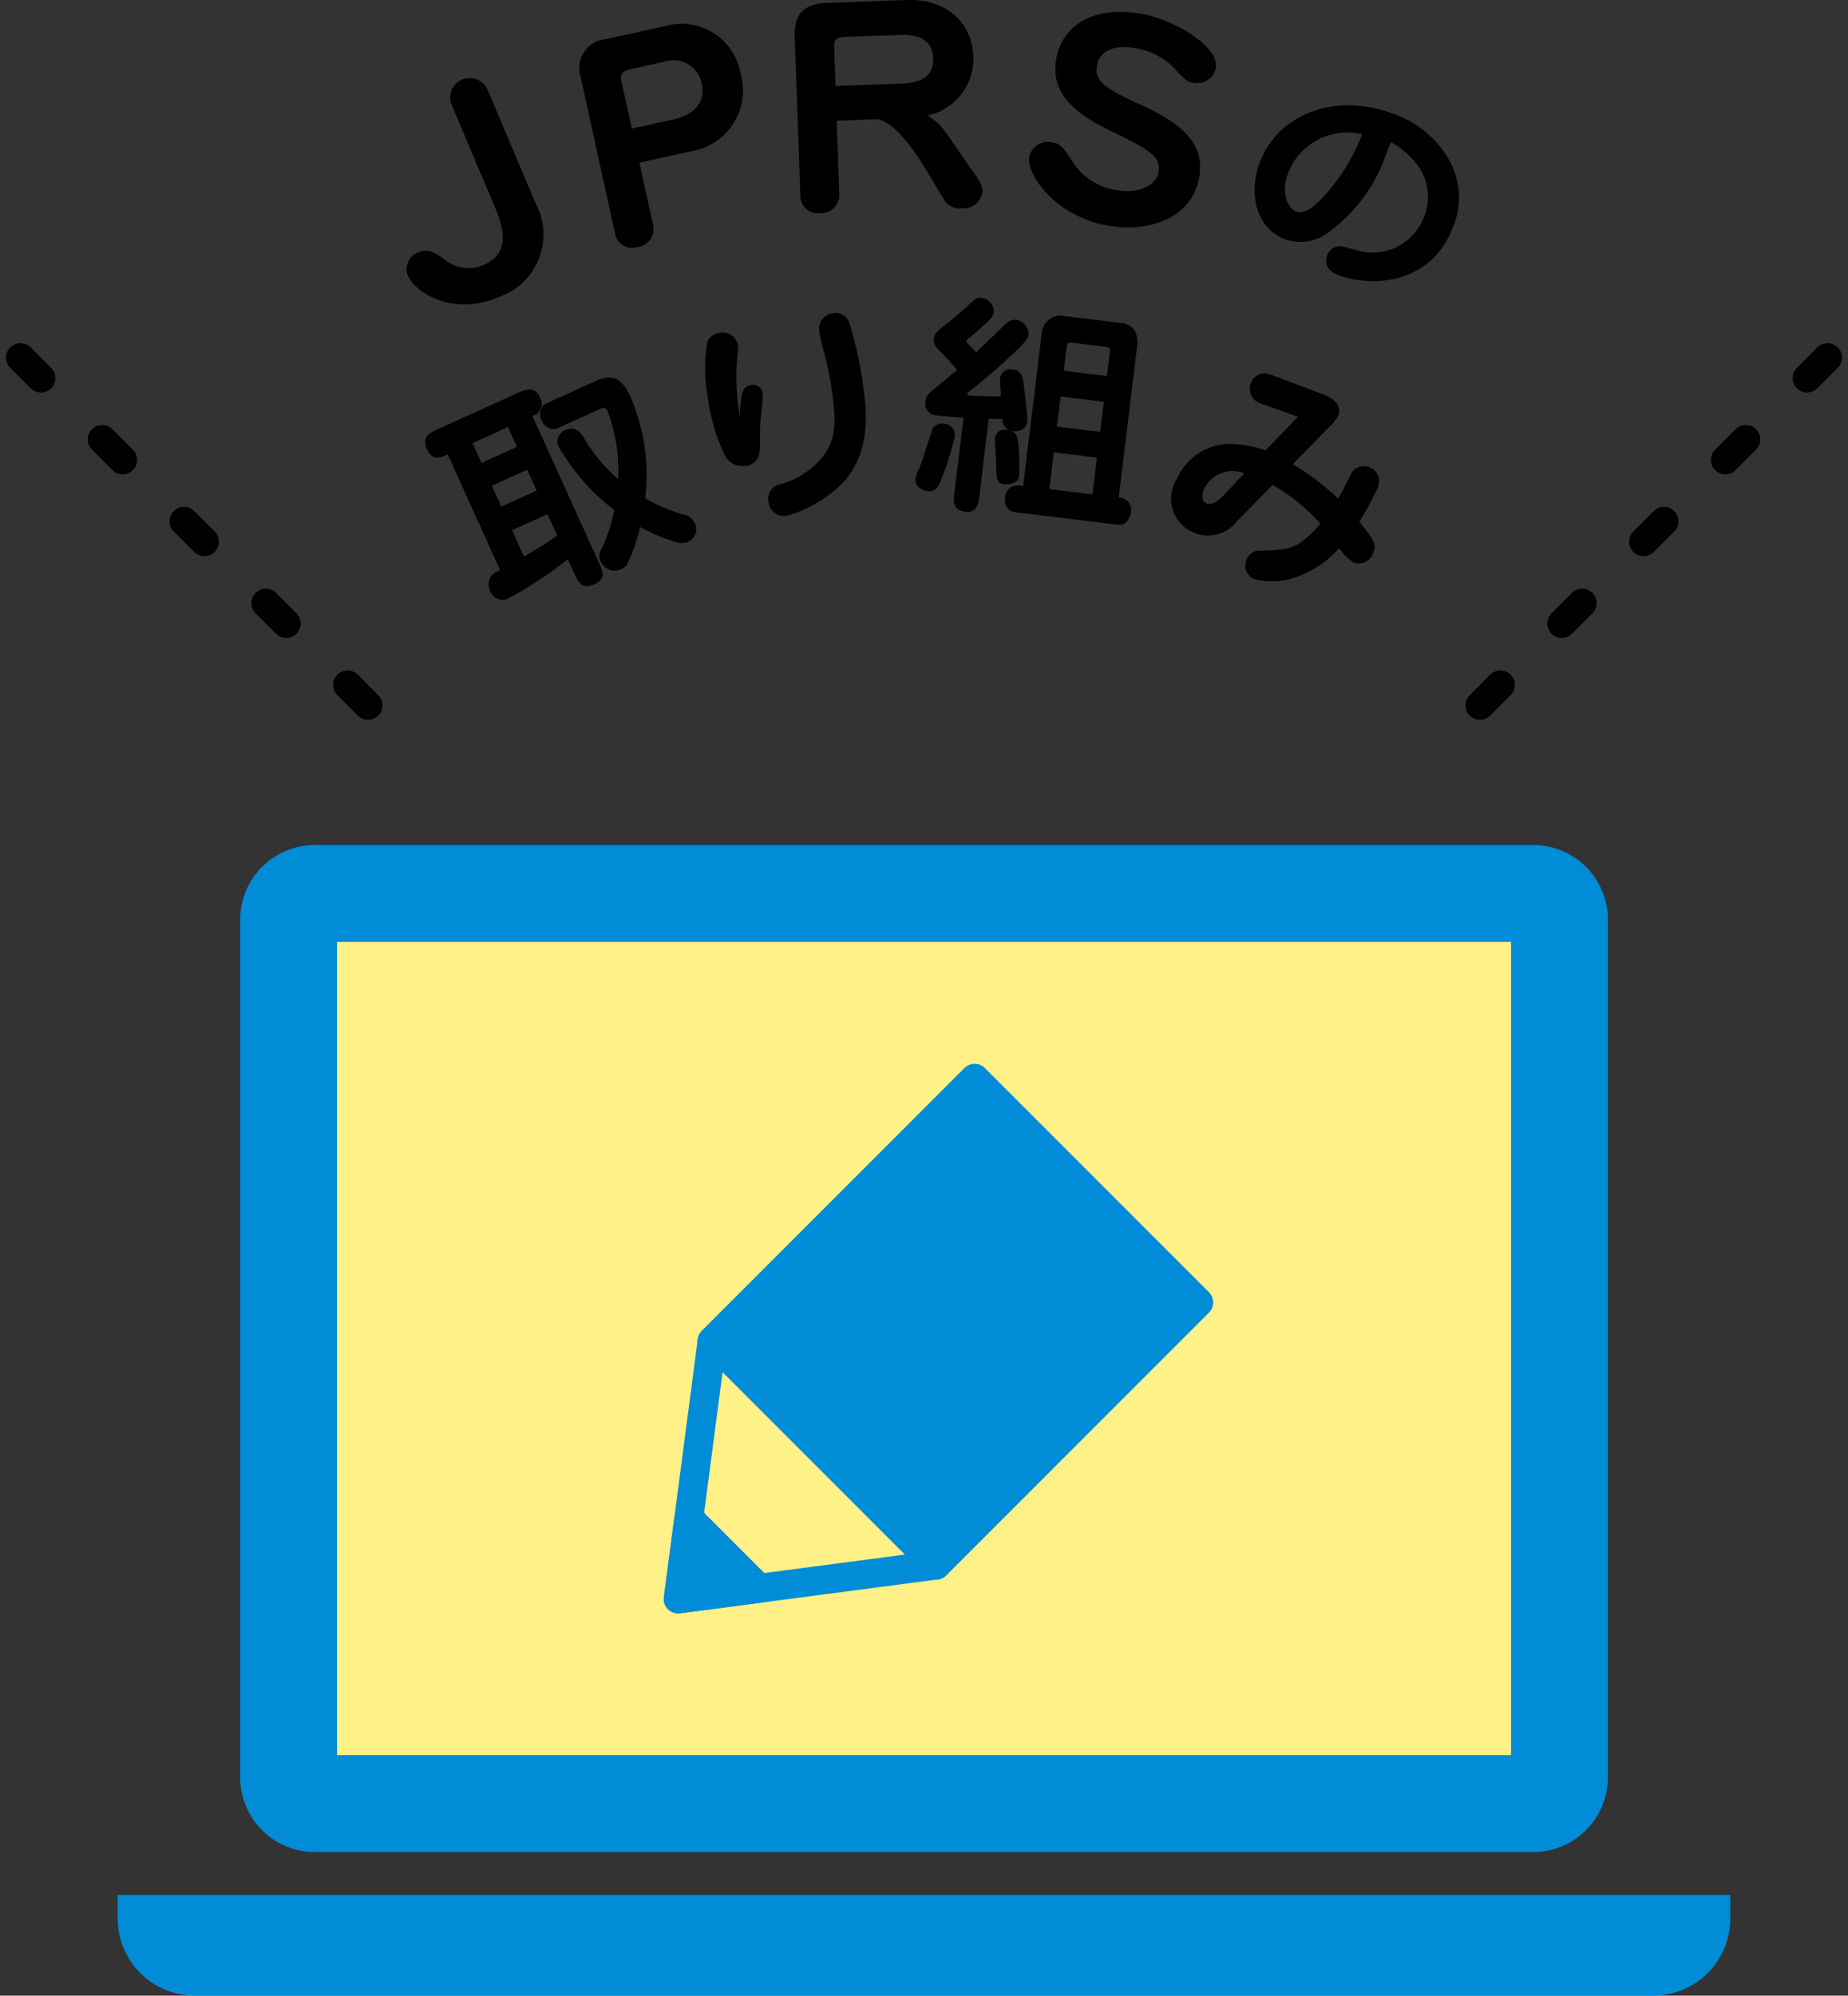 <svg xmlns="http://www.w3.org/2000/svg" width="127.819" height="137.968" viewBox="0 0 127.819 137.968">
  <rect x="0" y="0" width="127.819" height="137.968" fill="#333333" stroke="none"/>
  <g id="torikumi_1" transform="translate(63.909 68.984)">
    <g id="グループ_7478" data-name="グループ 7478" transform="translate(-62.495 -68.984)">
      <g id="レイヤー_1" data-name="レイヤー 1" transform="translate(-14.446 -10.844)">
        <g id="グループ_7471" data-name="グループ 7471">
          <g id="グループ_7470" data-name="グループ 7470">
            <path id="パス_15942" data-name="パス 15942" d="M44.252,18.054A1.35,1.35,0,0,1,46.734,17l3.355,7.922a4.571,4.571,0,0,1-2.569,6.464c-3.124,1.324-5.753-.259-6.286-1.518a1.238,1.238,0,0,1,.739-1.585c.5-.212.888-.141,1.718.426a2.634,2.634,0,0,0,2.75.476c2.141-.909,1.264-2.98.71-4.289Z"/>
            <path id="パス_15943" data-name="パス 15943" d="M58.219,26.471a1.263,1.263,0,0,1-1.089,1.456,1.2,1.2,0,0,1-1.535-.842L53.2,16.2a2.017,2.017,0,0,1,1.776-2.658l4.034-.887a4.151,4.151,0,0,1,5.247,3.269,4.249,4.249,0,0,1-3.344,5.362l-3.655.8ZM59.613,19.1c1.344-.294,2.258-1.1,1.948-2.51a2.007,2.007,0,0,0-2.664-1.46l-2.121.467c-.645.141-.894.27-.758.885l.717,3.252Z"/>
            <path id="パス_15944" data-name="パス 15944" d="M71.084,24.342a1.252,1.252,0,0,1-1.333,1.236,1.194,1.194,0,0,1-1.359-1.1L68,13.337c-.05-1.44.581-2.236,2.228-2.294l5.5-.2c2.732-.1,4.538,1.55,4.62,3.871a3.984,3.984,0,0,1-3.171,4.111A4.11,4.11,0,0,1,78.52,20.1l2.107,3.041a1.742,1.742,0,0,1,.362.887,1.294,1.294,0,0,1-1.335,1.219,1.318,1.318,0,0,1-1.382-.689l-1.218-2.029c-.681-1.129-2.277-3.486-3.479-3.443l-2.674.1Zm4.227-7.716c1.3-.046,2.315-.388,2.265-1.791-.044-1.241-1.067-1.619-2.23-1.578l-3.721.132c-.658.023-.926.1-.9.734l.1,2.663Z"/>
            <path id="パス_15945" data-name="パス 15945" d="M97.132,15.553a1.32,1.32,0,0,1-1.567,1.013c-.23-.038-.478-.08-1.109-.77a4.712,4.712,0,0,0-2.95-1.628c-1.8-.3-2.479.477-2.6,1.2-.189,1.118.573,1.611,3.149,2.775,3.359,1.533,4.244,3.05,3.922,4.967-.476,2.822-3.493,3.81-6.228,3.35-3.766-.635-5.725-3.592-5.531-4.746a1.314,1.314,0,0,1,1.589-1.028c.573.1.67.222,1.392,1.311a4.381,4.381,0,0,0,3.1,2c1.376.231,2.694-.239,2.865-1.251.18-1.065-.567-1.537-3.422-2.912-3-1.437-3.982-2.971-3.659-4.887.4-2.378,2.61-3.7,5.8-3.166C94.335,12.2,97.377,14.1,97.132,15.553Z"/>
            <path id="パス_15946" data-name="パス 15946" d="M108.867,21.6a11.137,11.137,0,0,1-4.1,5.413,3.189,3.189,0,0,1-2.895.359c-1.963-.775-2.534-3.206-1.675-5.377,1.327-3.359,5.34-4.81,9.357-3.224a7.036,7.036,0,0,1,3.439,2.7,5.32,5.32,0,0,1,.508,5.155c-1.617,4.092-5.908,4.027-7.961,3.217-1.071-.423-.744-1.253-.706-1.35a.929.929,0,0,1,1.159-.581c.16.031.851.24,1,.266a3.8,3.8,0,0,0,4.523-2.306,3.717,3.717,0,0,0-.322-3.451,5.854,5.854,0,0,0-1.973-1.754C109.122,20.948,109.014,21.225,108.867,21.6Zm-6.716,1.151c-.541,1.369-.1,2.47.541,2.723.759.3,1.847-.933,2.433-1.676a13.308,13.308,0,0,0,2.12-3.67A4.383,4.383,0,0,0,102.151,22.75Z"/>
          </g>
        </g>
        <g id="グループ_7473" data-name="グループ 7473">
          <g id="グループ_7472" data-name="グループ 7472">
            <path id="パス_15947" data-name="パス 15947" d="M54.436,49.7c.29.642.528,1.166-.274,1.529-.888.4-1.132-.135-1.417-.762l-.436-.962a28.194,28.194,0,0,1-4.055,2.681.919.919,0,0,1-1.32-.472,1.075,1.075,0,0,1-.017-.889c.133-.288.323-.374.7-.582L44,42.262c-.465.212-1.063.482-1.446-.363s.207-1.13.775-1.388l5.495-2.491c.509-.231,1.18-.536,1.57.325a.876.876,0,0,1-.535,1.26Zm-6.27-9.332-2.448,1.11.621,1.371,2.448-1.111ZM49.5,43.316l-2.448,1.11.654,1.442,2.449-1.109ZM50.9,46.391,48.447,47.5l.826,1.821c.556-.322,1.3-.766,2.3-1.445Zm1.194-6.163c-.583.264-.772.35-1.055.232a1.04,1.04,0,0,1-.544-.544,1,1,0,0,1,.02-.923c.114-.175.333-.273.8-.485l2.856-1.295c1.064-.483,1.786-.441,2.48,1.09a13.647,13.647,0,0,1,1.009,6.991,11.607,11.607,0,0,0,2.614,1.116,1.07,1.07,0,0,1,.828.626.949.949,0,0,1-.464,1.264,1.325,1.325,0,0,1-.994-.024,11.861,11.861,0,0,1-2.332-1,13.474,13.474,0,0,1-.893,2.566c-.062.134-.144.223-.42.349a1.043,1.043,0,0,1-1.419-.534.827.827,0,0,1,.014-.779,10.859,10.859,0,0,0,.922-2.773A14.736,14.736,0,0,1,52.1,42.419a6.407,6.407,0,0,1-.433-.682.872.872,0,0,1,.474-1.164c.728-.33,1.1.257,1.3.587a11.528,11.528,0,0,0,2.341,2.8A11.435,11.435,0,0,0,55.1,39.39c-.106-.234-.2-.438-.46-.319Z"/>
            <path id="パス_15948" data-name="パス 15948" d="M64.993,37.46a.65.65,0,0,1,.782.56c.053.347-.15,1.867-.165,2.193-.02.295,0,1.651-.045,1.916a1.046,1.046,0,0,1-.959.924,1.416,1.416,0,0,1-1.391-.628,13.063,13.063,0,0,1-1.222-4.068,10.936,10.936,0,0,1-.021-3.928,1.028,1.028,0,0,1,.8-.561,1.05,1.05,0,0,1,1.286.79,2.718,2.718,0,0,1-.015.746,15.466,15.466,0,0,0,.156,4.184C64.291,38.053,64.361,37.557,64.993,37.46Zm1.193,8.085a1.025,1.025,0,0,1,.707-1.192,5.737,5.737,0,0,0,3.064-1.959c.985-1.284.914-2.583.543-5a21.61,21.61,0,0,0-.459-2.147c-.22-.807-.324-1.374-.343-1.5A1.073,1.073,0,0,1,70.64,32.5a1.015,1.015,0,0,1,1.1.542,26.819,26.819,0,0,1,.948,4.175c.335,2.181.55,4.64-1.171,6.814a9.014,9.014,0,0,1-4.039,2.464A1.083,1.083,0,0,1,66.186,45.545Z"/>
            <path id="パス_15949" data-name="パス 15949" d="M78.1,44.079c-.157.368-.355.8-.895.73-.19-.024-.925-.21-.842-.893a2.414,2.414,0,0,1,.246-.695c.164-.416.187-.478.881-2.6a.684.684,0,0,1,.769-.487.792.792,0,0,1,.8.969A22.078,22.078,0,0,1,78.1,44.079Zm2.686.973c-.073.6-.155,1.27-1,1.168-.889-.109-.813-.728-.734-1.379l.624-5.115c-.177-.005-1.58-.128-1.787-.154a.839.839,0,0,1-.846-.989.9.9,0,0,1,.352-.635c.5-.422,1.326-1.1,1.831-1.533a18.515,18.515,0,0,0-1.281-1.4.943.943,0,0,1-.33-.734c.047-.382.154-.466,1.119-1.234.786-.63.992-.862,1.587-1.386a.69.69,0,0,1,.609-.232,1.008,1.008,0,0,1,.848.973c-.041.334-.278.563-.892,1.1-.38.341-.434.383-.918.791-.056.057-.091.085-.1.117-.01.079.062.152.677.792.455-.428,1.35-1.286,2.026-1.945a.969.969,0,0,1,.764-.31,1.056,1.056,0,0,1,.843,1.022c-.031.254-.057.461-2.316,2.458-.576.494-1.207,1.046-1.773,1.46-.125.1-.143.111-.15.174,0,.017-.014.112.113.127.381.047,1.959.062,2.217.062-.014-.148-.083-1.171-.079-1.2a.751.751,0,0,1,.9-.663c.62.075.686.583.739.944.1.8.287,2.4.256,2.659-.056.46-.5.762-1.111.655.431.165.463.426.524,1.385a14.078,14.078,0,0,1,.019,1.7c-.081.668-.912.6-1.023.585-.54-.066-.539-.34-.556-1.261-.01-.308-.1-1.834-.09-1.9.029-.238.2-.732,1-.554a.8.8,0,0,1-.469-.783c-.321-.006-.836-.021-.965-.021Zm4.3-11.179a1.3,1.3,0,0,1,1.34-1.207l4.147.506c1.111.136,1.177,1.046,1.106,1.634L90.407,45.242a.856.856,0,0,1,.838,1.053,1.062,1.062,0,0,1-.339.668c-.234.2-.44.172-1.076.095l-6.1-.745c-.652-.079-.826-.1-1.022-.35a.981.981,0,0,1-.154-.712c.116-.953.862-.861,1.244-.815Zm3.819,8.606-2.987-.364-.309,2.541,2.986.365Zm.47-3.86-2.985-.364-.254,2.081,2.986.364Zm-2.768-2.142,2.986.364.2-1.62c.026-.207.045-.367-.352-.414l-2.176-.266c-.413-.051-.433.108-.458.315Z"/>
            <path id="パス_15950" data-name="パス 15950" d="M98.581,46.892A2.549,2.549,0,0,1,94.458,43.9a4.006,4.006,0,0,1,3.548-2.361,7.38,7.38,0,0,1,2.559.44l2.246-2.32-2.026-.724c-.486-.168-.55-.18-.667-.233a1.072,1.072,0,0,1,.181-2.026c.277-.068.545.037,1.206.284l3.029,1.145c1.475.545,1.085,1.4,1.045,1.493a2.831,2.831,0,0,1-.573.723l-2.557,2.618a17.244,17.244,0,0,1,3.126,2.366,13.363,13.363,0,0,0,.875-1.659,1.007,1.007,0,0,1,1.356-.474.983.983,0,0,1,.6.8,1.507,1.507,0,0,1-.2.838,17.875,17.875,0,0,1-1.159,2.091c.985,1.238,1.24,1.565.944,2.22a1.026,1.026,0,0,1-1.374.59,3.452,3.452,0,0,1-.947-.974,7.151,7.151,0,0,1-2.96,1.995,4.91,4.91,0,0,1-2.945.141,1.022,1.022,0,0,1-.5-1.37.933.933,0,0,1,.916-.586c1.745-.052,2.3-.065,3.356-1.008a5.789,5.789,0,0,0,.812-.862,12.81,12.81,0,0,0-3.3-2.674Zm.526-3.329a2.207,2.207,0,0,0-2.794,1.088c-.159.35-.2.824.151.983.452.2.922-.25,1.362-.718Z"/>
          </g>
        </g>
        <g id="グループ_7474" data-name="グループ 7474">
          <line id="線_258" data-name="線 258" x1="24.749" y2="24.749" transform="translate(114.688 35.569)" fill="none" stroke="#000" stroke-linecap="round" stroke-linejoin="round" stroke-width="2" stroke-dasharray="2 6 2 6 0 0"/>
          <line id="線_259" data-name="線 259" x2="24.749" y2="24.749" transform="translate(14.446 35.569)" fill="none" stroke="#000" stroke-linecap="round" stroke-linejoin="round" stroke-width="2" stroke-dasharray="2 6 2 6 0 0"/>
        </g>
      </g>
      <g id="_2" data-name="2" transform="translate(-14.446 -10.844)">
        <g id="グループ_7477" data-name="グループ 7477">
          <rect id="長方形_2648" data-name="長方形 2648" width="88.005" height="63.93" transform="translate(33.012 72.031)" fill="#fff087"/>
          <g id="グループ_7475" data-name="グループ 7475">
            <path id="パス_15951" data-name="パス 15951" d="M34.8,138.886h84.288a5.171,5.171,0,0,0,5.156-5.155V74.418a5.169,5.169,0,0,0-5.156-5.154H34.8a5.167,5.167,0,0,0-5.156,5.154v59.313A5.169,5.169,0,0,0,34.8,138.886Zm1.545-62.922h81.2v56.219h-81.2Z" fill="#008cd7"/>
            <path id="パス_15952" data-name="パス 15952" d="M21.175,141.85v1.657a5.32,5.32,0,0,0,5.3,5.3H127.4a5.321,5.321,0,0,0,5.307-5.3V141.85Z" fill="#008cd7"/>
          </g>
          <g id="グループ_7476" data-name="グループ 7476">
            <rect id="長方形_2649" data-name="長方形 2649" width="25.698" height="21.915" transform="translate(62.274 103.561) rotate(-45)" fill="#008cd7" stroke="#008cd7" stroke-linecap="round" stroke-linejoin="round" stroke-width="2"/>
            <path id="パス_15953" data-name="パス 15953" d="M59.942,121.389l17.819-2.342L62.283,103.57Z" fill="#fff087" stroke="#008cd7" stroke-linecap="round" stroke-linejoin="round" stroke-width="2"/>
            <path id="パス_15954" data-name="パス 15954" d="M59.942,121.389l5.6-.735-4.865-4.865Z" fill="#008cd7" stroke="#008cd7" stroke-linecap="round" stroke-linejoin="round" stroke-width="2"/>
          </g>
        </g>
      </g>
    </g>
  </g>
</svg>
